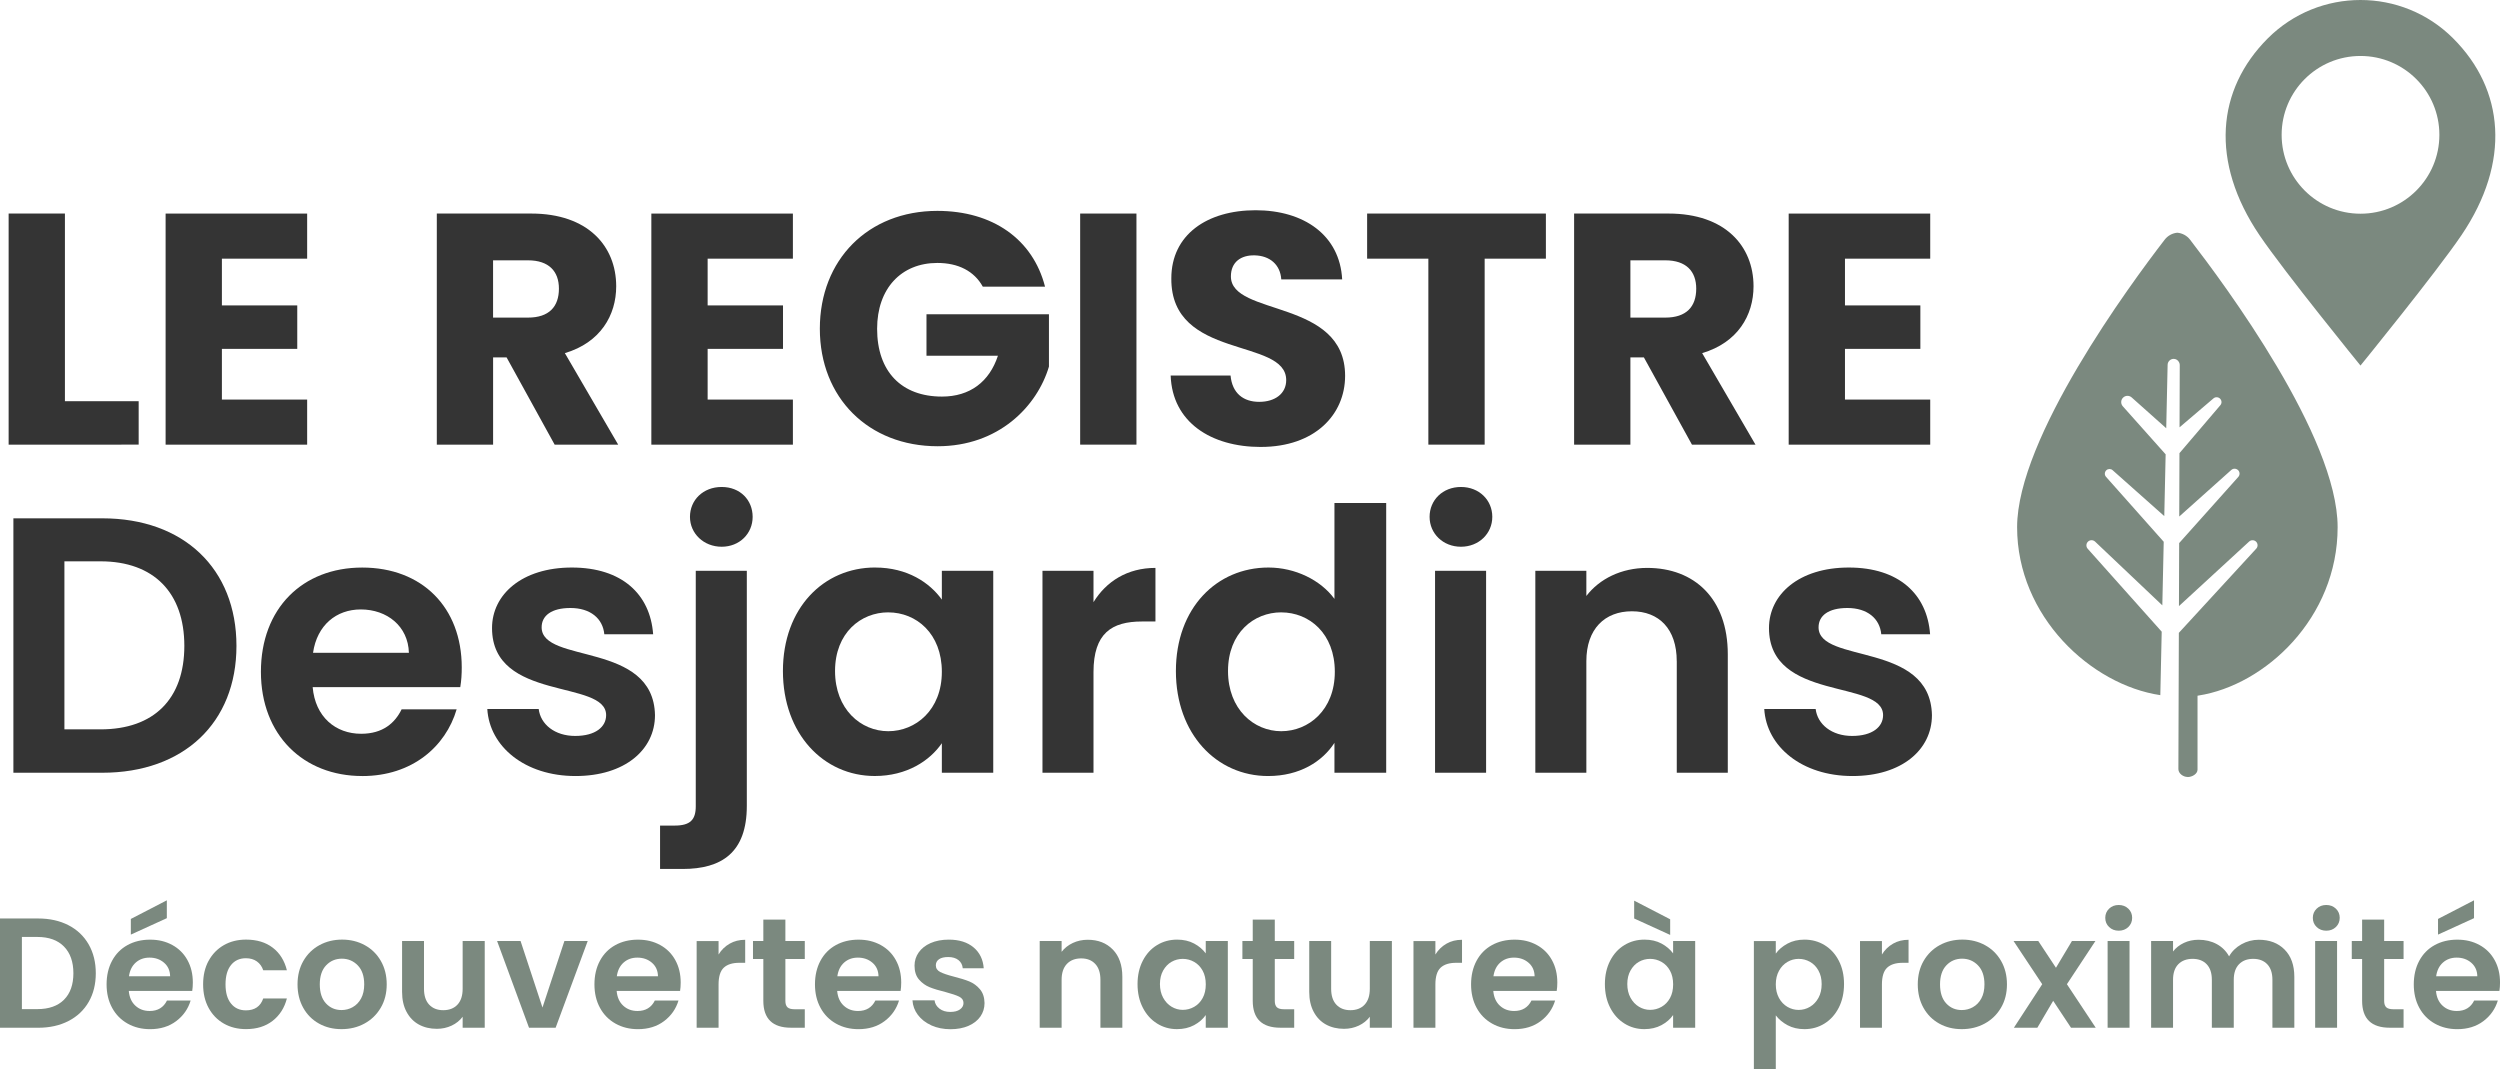 <svg xmlns="http://www.w3.org/2000/svg" id="Calque_1" viewBox="0 0 935.37 399.98"><defs><style>      .cls-1 {        fill: #343434;      }      .cls-2 {        fill: #7b897f;      }    </style></defs><path class="cls-2" d="M917.85,14.36c-9.58-9.58-22.13-14.36-34.68-14.36s-25.1,4.79-34.68,14.36c-19.15,19.15-21.67,46.19-3.1,73.64,9.43,13.93,37.78,48.77,37.78,48.77,0,0,28.35-34.84,37.78-48.77,18.57-27.44,16.05-54.49-3.1-73.64ZM883.18,79.96c-16.3,0-29.51-13.21-29.51-29.51s13.21-29.51,29.51-29.51,29.51,13.21,29.51,29.51-13.21,29.51-29.51,29.51Z"></path><path class="cls-2" d="M818.47,290.73c1.76,0,3.73-1.19,3.73-2.78v-27.65l.29-.05c25.07-3.89,52.13-29.08,52.13-63s-42.26-90.78-55.21-107.57c-1.15-1.5-2.89-2.45-4.78-2.61-1.83.16-3.57,1.11-4.72,2.61-12.95,16.79-55.21,74.19-55.21,107.57s27.63,58.97,53.58,62.84l.52-23.75-27.69-31.03c-.34-.38-.51-.87-.48-1.39.03-.51.26-.98.64-1.32.74-.66,1.88-.64,2.6.04l25.16,23.85.52-23.79-21.59-24.3c-.31-.35-.47-.8-.44-1.27.03-.47.24-.89.59-1.21.66-.59,1.66-.59,2.32,0l19.33,17.18.51-23.13c-.06-.06-.13-.12-.18-.19l-.06-.06-15.79-17.71c-.42-.47-.63-1.07-.59-1.7.03-.63.31-1.2.78-1.61.89-.8,2.23-.8,3.13,0l12.93,11.53.52-23.74c.02-1.23,1.04-2.22,2.27-2.22h.05c.81.02,1.53.47,1.93,1.21.2.37.29.71.29,1.06l-.08,23.34,12.69-10.82c.37-.32.84-.47,1.33-.43.48.04.92.26,1.24.63.59.69.59,1.68,0,2.36l-15.29,17.93-.08,23.7,19.47-17.41c.37-.33.84-.5,1.34-.47.49.03.95.25,1.28.61.63.7.63,1.76,0,2.47l-22.12,24.74-.08,23.58,26.26-24.15c.77-.7,1.96-.65,2.66.11.66.72.66,1.84,0,2.55l-28.96,31.5-.17,50.99c.02,1.68,1.84,2.93,3.45,2.93Z"></path><g><path class="cls-1" d="M24.29,79.9v70.2h27.59v16.26H3.23v-86.46h21.06Z"></path><path class="cls-1" d="M114.92,96.78h-31.9v17.49h28.2v16.26h-28.2v18.97h31.9v16.87h-52.96v-86.46h52.96v16.88Z"></path><path class="cls-1" d="M198.77,79.9c21.18,0,31.78,12.19,31.78,27.22,0,10.84-5.91,21.06-19.21,25l19.95,34.24h-23.77l-17.98-32.64h-5.05v32.64h-21.06v-86.46h35.35ZM197.54,97.4h-13.06v21.43h13.06c7.88,0,11.58-4.07,11.58-10.84,0-6.41-3.69-10.59-11.58-10.59Z"></path><path class="cls-1" d="M296.66,96.78h-31.9v17.49h28.2v16.26h-28.2v18.97h31.9v16.87h-52.96v-86.46h52.96v16.88Z"></path><path class="cls-1" d="M390.99,107.25h-23.28c-3.2-5.79-9.12-8.87-17-8.87-13.55,0-22.54,9.61-22.54,24.63,0,16.01,9.11,25.37,24.26,25.37,10.47,0,17.74-5.54,20.94-15.28h-26.73v-15.52h45.82v19.58c-4.43,14.9-18.85,29.8-41.63,29.8-25.86,0-44.09-18.1-44.09-43.97s18.1-44.09,43.97-44.09c20.69,0,35.72,10.59,40.28,28.33Z"></path><path class="cls-1" d="M404.14,79.9h21.06v86.46h-21.06v-86.46Z"></path><path class="cls-1" d="M471.74,167.23c-18.6,0-33.13-9.24-33.74-26.73h22.41c.61,6.65,4.8,9.85,10.72,9.85s10.1-3.08,10.1-8.13c0-16.01-43.23-7.39-42.98-38.06,0-16.38,13.42-25.5,31.53-25.5s31.53,9.36,32.39,25.87h-22.78c-.37-5.54-4.31-8.87-9.98-8.99-5.05-.12-8.87,2.46-8.87,7.88,0,15.03,42.73,8.25,42.73,37.19,0,14.53-11.33,26.61-31.53,26.61Z"></path><path class="cls-1" d="M511.51,79.9h66.88v16.88h-22.91v69.58h-21.06v-69.58h-22.91v-16.88Z"></path><path class="cls-1" d="M624.3,79.9c21.18,0,31.78,12.19,31.78,27.22,0,10.84-5.91,21.06-19.22,25l19.95,34.24h-23.77l-17.98-32.64h-5.05v32.64h-21.06v-86.46h35.35ZM623.07,97.4h-13.06v21.43h13.06c7.88,0,11.57-4.07,11.57-10.84,0-6.41-3.69-10.59-11.57-10.59Z"></path><path class="cls-1" d="M722.19,96.78h-31.9v17.49h28.21v16.26h-28.21v18.97h31.9v16.87h-52.96v-86.46h52.96v16.88Z"></path></g><g><path class="cls-1" d="M88.47,241.66c0,28.77-19.77,47.46-50.19,47.46H5.01v-95.19h33.27c30.41,0,50.19,18.82,50.19,47.73ZM37.6,272.89c20.05,0,31.37-11.45,31.37-31.23s-11.32-31.64-31.37-31.64h-13.5v62.87h13.5Z"></path><path class="cls-1" d="M135.53,290.35c-21.96,0-37.91-15.28-37.91-39s15.55-39,37.91-39,37.23,14.86,37.23,37.37c0,2.46-.14,4.91-.55,7.36h-55.23c.96,11.18,8.59,17.46,18.14,17.46,8.18,0,12.68-4.09,15.14-9.14h20.59c-4.09,13.91-16.64,24.96-35.32,24.96ZM117.12,244.25h35.87c-.27-9.96-8.18-16.23-18-16.23-9.14,0-16.37,5.86-17.87,16.23Z"></path><path class="cls-1" d="M215.32,290.35c-18.96,0-32.18-11.05-33-25.09h19.23c.68,5.73,6,10.09,13.64,10.09s11.59-3.41,11.59-7.78c0-13.5-42.69-4.91-42.69-32.59,0-12.54,11.18-22.64,29.87-22.64s29.32,9.96,30.41,24.96h-18.27c-.55-5.86-5.18-9.82-12.68-9.82-7.09,0-10.77,2.86-10.77,7.23,0,13.77,41.87,5.18,42.41,32.86,0,12.96-11.32,22.78-29.73,22.78Z"></path><path class="cls-1" d="M279.42,213.57v87.96c0,17.46-9.41,23.59-24,23.59h-8.46v-16.23h5.45c5.86,0,7.91-2.18,7.91-7.23v-88.1h19.09ZM258.15,193.38c0-6.28,4.91-11.18,11.86-11.18s11.59,4.91,11.59,11.18-4.91,11.18-11.59,11.18-11.86-4.91-11.86-11.18Z"></path><path class="cls-1" d="M327.43,212.34c12.14,0,20.46,5.73,24.96,12v-10.77h19.23v75.55h-19.23v-11.05c-4.5,6.55-13.09,12.27-25.09,12.27-19.09,0-34.37-15.68-34.37-39.28s15.27-38.73,34.5-38.73ZM332.34,229.11c-10.23,0-19.91,7.64-19.91,21.96s9.68,22.51,19.91,22.51,20.05-7.91,20.05-22.23-9.55-22.23-20.05-22.23Z"></path><path class="cls-1" d="M409.13,289.12h-19.09v-75.55h19.09v11.73c4.77-7.78,12.68-12.82,23.18-12.82v20.05h-5.04c-11.32,0-18.14,4.37-18.14,18.96v37.64Z"></path><path class="cls-1" d="M474.59,212.34c9.95,0,19.5,4.64,24.69,11.73v-35.87h19.36v100.92h-19.36v-11.18c-4.5,6.96-12.96,12.41-24.82,12.41-19.23,0-34.5-15.68-34.5-39.28s15.27-38.73,34.64-38.73ZM479.37,229.11c-10.23,0-19.91,7.64-19.91,21.96s9.68,22.51,19.91,22.51,20.05-7.91,20.05-22.23-9.54-22.23-20.05-22.23Z"></path><path class="cls-1" d="M534.88,193.38c0-6.28,4.91-11.18,11.73-11.18s11.73,4.91,11.73,11.18-5.05,11.18-11.73,11.18-11.73-4.91-11.73-11.18ZM536.92,213.57h19.1v75.55h-19.1v-75.55Z"></path><path class="cls-1" d="M627.35,247.39c0-12.14-6.68-18.68-16.78-18.68s-17.04,6.55-17.04,18.68v41.73h-19.09v-75.55h19.09v9.41c4.91-6.41,13.09-10.5,22.78-10.5,17.59,0,30.14,11.45,30.14,32.32v44.32h-19.09v-41.73Z"></path><path class="cls-1" d="M693.09,290.35c-18.95,0-32.18-11.05-33-25.09h19.23c.68,5.73,6,10.09,13.64,10.09s11.59-3.41,11.59-7.78c0-13.5-42.69-4.91-42.69-32.59,0-12.54,11.18-22.64,29.87-22.64s29.32,9.96,30.41,24.96h-18.27c-.55-5.86-5.18-9.82-12.68-9.82-7.09,0-10.78,2.86-10.78,7.23,0,13.77,41.87,5.18,42.42,32.86,0,12.96-11.32,22.78-29.73,22.78Z"></path></g><g><path class="cls-2" d="M25.62,346.17c3.26,1.68,5.77,4.07,7.55,7.17s2.67,6.71,2.67,10.8-.89,7.68-2.67,10.75-4.29,5.44-7.55,7.12c-3.26,1.68-7.04,2.52-11.33,2.52H0v-40.88h14.29c4.29,0,8.07.84,11.33,2.52ZM23.95,374.04c2.34-2.34,3.51-5.64,3.51-9.9s-1.17-7.58-3.51-9.98c-2.34-2.4-5.66-3.6-9.96-3.6h-5.8v27h5.8c4.29,0,7.61-1.17,9.96-3.51Z"></path><path class="cls-2" d="M71.91,370.76h-23.72c.2,2.34,1.02,4.18,2.46,5.51,1.44,1.33,3.22,1.99,5.33,1.99,3.04,0,5.21-1.31,6.5-3.92h8.85c-.94,3.12-2.73,5.69-5.39,7.7-2.66,2.01-5.92,3.02-9.78,3.02-3.12,0-5.92-.69-8.4-2.08-2.48-1.39-4.42-3.35-5.8-5.89-1.39-2.54-2.08-5.47-2.08-8.78s.68-6.3,2.05-8.84c1.36-2.54,3.28-4.49,5.74-5.85s5.29-2.05,8.49-2.05,5.85.67,8.29,1.99c2.44,1.33,4.33,3.21,5.68,5.65,1.35,2.44,2.02,5.24,2.02,8.4,0,1.17-.08,2.23-.23,3.16ZM63.65,365.26c-.04-2.11-.8-3.8-2.28-5.07-1.48-1.27-3.3-1.9-5.45-1.9-2.03,0-3.74.62-5.12,1.84-1.39,1.23-2.24,2.94-2.55,5.13h15.4ZM62.42,343.53l-13.47,6.15v-5.86l13.47-6.97v6.67Z"></path><path class="cls-2" d="M78.06,359.49c1.36-2.52,3.26-4.47,5.68-5.86,2.42-1.39,5.19-2.08,8.32-2.08,4.02,0,7.35,1.01,9.98,3.02s4.4,4.83,5.3,8.46h-8.85c-.46-1.4-1.26-2.51-2.37-3.31-1.12-.8-2.49-1.2-4.13-1.2-2.34,0-4.2.85-5.56,2.55-1.37,1.7-2.05,4.11-2.05,7.23s.68,5.48,2.05,7.17c1.36,1.7,3.22,2.55,5.56,2.55,3.32,0,5.48-1.48,6.5-4.45h8.85c-.9,3.51-2.68,6.3-5.33,8.37s-5.97,3.1-9.96,3.1c-3.12,0-5.89-.69-8.32-2.08-2.42-1.39-4.31-3.34-5.68-5.86-1.37-2.52-2.05-5.45-2.05-8.81s.68-6.3,2.05-8.81Z"></path><path class="cls-2" d="M119.34,382.97c-2.5-1.39-4.46-3.35-5.88-5.89s-2.14-5.47-2.14-8.78.73-6.25,2.19-8.78c1.47-2.54,3.46-4.5,6-5.89,2.54-1.39,5.37-2.08,8.49-2.08s5.95.69,8.49,2.08c2.54,1.39,4.54,3.35,6,5.89,1.46,2.54,2.2,5.47,2.2,8.78s-.75,6.25-2.25,8.78c-1.5,2.54-3.53,4.5-6.09,5.89-2.55,1.39-5.41,2.08-8.58,2.08s-5.93-.69-8.43-2.08ZM131.96,376.82c1.31-.72,2.35-1.8,3.14-3.25.78-1.44,1.17-3.2,1.17-5.27,0-3.08-.81-5.46-2.43-7.12-1.62-1.66-3.6-2.49-5.94-2.49s-4.3.83-5.88,2.49c-1.58,1.66-2.37,4.03-2.37,7.12s.77,5.46,2.31,7.12,3.49,2.49,5.83,2.49c1.49,0,2.88-.36,4.19-1.09Z"></path><path class="cls-2" d="M181.36,352.08v32.44h-8.26v-4.1c-1.05,1.41-2.43,2.51-4.12,3.31-1.7.8-3.54,1.2-5.54,1.2-2.54,0-4.78-.54-6.74-1.61-1.95-1.07-3.48-2.66-4.59-4.74-1.12-2.09-1.67-4.58-1.67-7.47v-19.03h8.2v17.86c0,2.58.64,4.56,1.93,5.94s3.04,2.08,5.27,2.08,4.04-.69,5.33-2.08,1.93-3.37,1.93-5.94v-17.86h8.26Z"></path><path class="cls-2" d="M202.97,376.97l8.2-24.89h8.72l-12,32.44h-9.96l-11.94-32.44h8.78l8.2,24.89Z"></path><path class="cls-2" d="M254.44,370.76h-23.72c.2,2.34,1.02,4.18,2.46,5.51,1.44,1.33,3.22,1.99,5.33,1.99,3.04,0,5.21-1.31,6.5-3.92h8.85c-.94,3.12-2.73,5.69-5.39,7.7-2.66,2.01-5.92,3.02-9.78,3.02-3.12,0-5.92-.69-8.4-2.08-2.48-1.39-4.42-3.35-5.8-5.89-1.39-2.54-2.08-5.47-2.08-8.78s.68-6.3,2.05-8.84c1.36-2.54,3.28-4.49,5.74-5.85s5.29-2.05,8.49-2.05,5.85.67,8.29,1.99c2.44,1.33,4.33,3.21,5.68,5.65,1.35,2.44,2.02,5.24,2.02,8.4,0,1.17-.08,2.23-.23,3.16ZM246.18,365.26c-.04-2.11-.8-3.8-2.28-5.07-1.48-1.27-3.3-1.9-5.45-1.9-2.03,0-3.74.62-5.12,1.84-1.39,1.23-2.24,2.94-2.55,5.13h15.4Z"></path><path class="cls-2" d="M272.98,353.08c1.7-.98,3.64-1.46,5.83-1.46v8.61h-2.17c-2.58,0-4.52.6-5.83,1.82-1.31,1.21-1.96,3.32-1.96,6.32v16.16h-8.2v-32.44h8.2v5.04c1.05-1.72,2.43-3.07,4.13-4.04Z"></path><path class="cls-2" d="M293.85,358.82v15.69c0,1.09.27,1.88.79,2.37.52.49,1.42.73,2.66.73h3.81v6.91h-5.15c-6.91,0-10.36-3.36-10.36-10.07v-15.64h-3.87v-6.73h3.87v-8.02h8.25v8.02h7.26v6.73h-7.26Z"></path><path class="cls-2" d="M336.95,370.76h-23.72c.2,2.34,1.02,4.18,2.46,5.51,1.44,1.33,3.22,1.99,5.33,1.99,3.04,0,5.21-1.31,6.5-3.92h8.85c-.94,3.12-2.73,5.69-5.39,7.7-2.66,2.01-5.92,3.02-9.78,3.02-3.12,0-5.93-.69-8.4-2.08-2.48-1.39-4.42-3.35-5.8-5.89-1.39-2.54-2.08-5.47-2.08-8.78s.68-6.3,2.05-8.84c1.36-2.54,3.28-4.49,5.74-5.85s5.29-2.05,8.49-2.05,5.85.67,8.29,1.99c2.44,1.33,4.33,3.21,5.68,5.65,1.35,2.44,2.02,5.24,2.02,8.4,0,1.17-.08,2.23-.23,3.16ZM328.69,365.26c-.04-2.11-.8-3.8-2.28-5.07-1.48-1.27-3.3-1.9-5.45-1.9-2.03,0-3.74.62-5.12,1.84-1.39,1.23-2.24,2.94-2.55,5.13h15.4Z"></path><path class="cls-2" d="M348.43,383.62c-2.1-.96-3.77-2.25-5.01-3.9-1.23-1.64-1.9-3.45-2.02-5.44h8.26c.15,1.25.77,2.28,1.84,3.1s2.41,1.23,4.01,1.23,2.78-.31,3.66-.94c.88-.63,1.32-1.43,1.32-2.4,0-1.05-.54-1.84-1.61-2.37s-2.78-1.1-5.12-1.73c-2.42-.59-4.4-1.19-5.94-1.81-1.54-.63-2.87-1.58-3.98-2.87-1.12-1.29-1.67-3.02-1.67-5.21,0-1.8.52-3.44,1.55-4.92,1.03-1.48,2.52-2.66,4.45-3.51s4.2-1.29,6.83-1.29c3.86,0,6.95.97,9.25,2.9,2.31,1.93,3.57,4.54,3.81,7.82h-7.85c-.12-1.29-.65-2.31-1.61-3.07s-2.24-1.14-3.83-1.14c-1.49,0-2.63.27-3.43.82-.8.55-1.2,1.31-1.2,2.29,0,1.09.54,1.92,1.64,2.49,1.1.56,2.79,1.14,5.1,1.73,2.34.59,4.28,1.19,5.8,1.81,1.52.63,2.84,1.59,3.95,2.9,1.12,1.31,1.69,3.04,1.73,5.18,0,1.88-.52,3.55-1.55,5.04-1.04,1.48-2.52,2.65-4.45,3.49-1.93.84-4.19,1.26-6.76,1.26s-5.03-.48-7.14-1.43Z"></path><path class="cls-2" d="M416.35,355.27c2.38,2.44,3.57,5.85,3.57,10.22v19.03h-8.2v-17.92c0-2.58-.64-4.56-1.93-5.94-1.29-1.39-3.05-2.08-5.27-2.08s-4.05.69-5.36,2.08c-1.31,1.39-1.96,3.37-1.96,5.94v17.92h-8.2v-32.44h8.2v4.04c1.09-1.41,2.49-2.51,4.19-3.31,1.7-.8,3.56-1.2,5.59-1.2,3.87,0,6.99,1.22,9.37,3.66Z"></path><path class="cls-2" d="M427.57,359.46c1.31-2.54,3.08-4.49,5.33-5.85,2.24-1.37,4.75-2.05,7.52-2.05,2.42,0,4.54.49,6.35,1.46,1.82.97,3.27,2.21,4.36,3.69v-4.63h8.26v32.44h-8.26v-4.74c-1.05,1.52-2.51,2.78-4.36,3.78-1.85.99-3.99,1.49-6.41,1.49-2.73,0-5.22-.7-7.46-2.11-2.25-1.4-4.02-3.38-5.33-5.94-1.31-2.55-1.96-5.49-1.96-8.81s.66-6.19,1.96-8.73ZM449.97,363.18c-.78-1.43-1.83-2.52-3.16-3.28-1.33-.76-2.76-1.14-4.27-1.14s-2.93.37-4.22,1.11c-1.29.74-2.33,1.83-3.13,3.25-.8,1.42-1.2,3.11-1.2,5.06s.4,3.66,1.2,5.12c.8,1.46,1.85,2.59,3.16,3.37s2.7,1.17,4.19,1.17,2.94-.38,4.27-1.14c1.33-.76,2.38-1.85,3.16-3.28.78-1.42,1.17-3.13,1.17-5.12s-.39-3.7-1.17-5.12Z"></path><path class="cls-2" d="M476.96,358.82v15.69c0,1.09.27,1.88.79,2.37.52.49,1.42.73,2.66.73h3.81v6.91h-5.15c-6.91,0-10.36-3.36-10.36-10.07v-15.64h-3.87v-6.73h3.87v-8.02h8.25v8.02h7.26v6.73h-7.26Z"></path><path class="cls-2" d="M520.77,352.08v32.44h-8.26v-4.1c-1.05,1.41-2.43,2.51-4.12,3.31-1.7.8-3.54,1.2-5.54,1.2-2.54,0-4.78-.54-6.74-1.61-1.95-1.07-3.48-2.66-4.59-4.74-1.12-2.09-1.67-4.58-1.67-7.47v-19.03h8.2v17.86c0,2.58.64,4.56,1.93,5.94s3.04,2.08,5.27,2.08,4.04-.69,5.33-2.08,1.93-3.37,1.93-5.94v-17.86h8.26Z"></path><path class="cls-2" d="M541.18,353.08c1.7-.98,3.64-1.46,5.83-1.46v8.61h-2.17c-2.58,0-4.52.6-5.83,1.82-1.31,1.21-1.96,3.32-1.96,6.32v16.16h-8.2v-32.44h8.2v5.04c1.05-1.72,2.43-3.07,4.13-4.04Z"></path><path class="cls-2" d="M582.43,370.76h-23.72c.2,2.34,1.02,4.18,2.46,5.51,1.44,1.33,3.22,1.99,5.33,1.99,3.04,0,5.21-1.31,6.5-3.92h8.85c-.94,3.12-2.73,5.69-5.39,7.7-2.66,2.01-5.92,3.02-9.78,3.02-3.12,0-5.93-.69-8.4-2.08-2.48-1.39-4.42-3.35-5.8-5.89-1.39-2.54-2.08-5.47-2.08-8.78s.68-6.3,2.05-8.84c1.36-2.54,3.28-4.49,5.74-5.85s5.29-2.05,8.49-2.05,5.85.67,8.29,1.99c2.44,1.33,4.33,3.21,5.68,5.65,1.35,2.44,2.02,5.24,2.02,8.4,0,1.17-.08,2.23-.23,3.16ZM574.17,365.26c-.04-2.11-.8-3.8-2.28-5.07-1.48-1.27-3.3-1.9-5.45-1.9-2.03,0-3.74.62-5.12,1.84-1.39,1.23-2.24,2.94-2.55,5.13h15.4Z"></path><path class="cls-2" d="M602.43,359.46c1.31-2.54,3.08-4.49,5.33-5.85,2.24-1.37,4.75-2.05,7.52-2.05,2.42,0,4.54.49,6.35,1.46,1.82.97,3.27,2.21,4.36,3.69v-4.63h8.26v32.44h-8.26v-4.74c-1.05,1.52-2.51,2.78-4.36,3.78-1.85.99-3.99,1.49-6.41,1.49-2.73,0-5.22-.7-7.46-2.11-2.25-1.4-4.02-3.38-5.33-5.94-1.31-2.55-1.96-5.49-1.96-8.81s.66-6.19,1.96-8.73ZM624.83,363.18c-.78-1.43-1.83-2.52-3.16-3.28-1.33-.76-2.76-1.14-4.27-1.14s-2.93.37-4.22,1.11c-1.29.74-2.33,1.83-3.13,3.25-.8,1.42-1.2,3.11-1.2,5.06s.4,3.66,1.2,5.12c.8,1.46,1.85,2.59,3.16,3.37s2.7,1.17,4.19,1.17,2.94-.38,4.27-1.14c1.33-.76,2.38-1.85,3.16-3.28.78-1.42,1.17-3.13,1.17-5.12s-.39-3.7-1.17-5.12ZM624.89,343.94v5.86l-13.47-6.15v-6.67l13.47,6.97Z"></path><path class="cls-2" d="M668.78,353.05c1.85-1,3.97-1.49,6.35-1.49,2.77,0,5.28.68,7.53,2.05,2.24,1.37,4.02,3.31,5.32,5.83,1.31,2.52,1.96,5.44,1.96,8.75s-.66,6.26-1.96,8.81c-1.31,2.56-3.08,4.54-5.32,5.94-2.25,1.41-4.76,2.11-7.53,2.11-2.38,0-4.48-.49-6.3-1.46s-3.29-2.21-4.42-3.69v20.09h-8.2v-47.9h8.2v4.69c1.05-1.48,2.51-2.72,4.36-3.72ZM680.37,363.12c-.8-1.43-1.85-2.51-3.16-3.25-1.31-.74-2.72-1.11-4.25-1.11s-2.88.38-4.19,1.14c-1.31.76-2.36,1.86-3.16,3.31-.8,1.45-1.2,3.14-1.2,5.1s.4,3.65,1.2,5.1,1.86,2.55,3.16,3.31c1.31.76,2.7,1.14,4.19,1.14s2.94-.39,4.25-1.17,2.36-1.89,3.16-3.34,1.2-3.16,1.2-5.15-.4-3.64-1.2-5.06Z"></path><path class="cls-2" d="M708.25,353.08c1.7-.98,3.64-1.46,5.83-1.46v8.61h-2.17c-2.58,0-4.52.6-5.83,1.82-1.31,1.21-1.96,3.32-1.96,6.32v16.16h-8.2v-32.44h8.2v5.04c1.05-1.72,2.43-3.07,4.13-4.04Z"></path><path class="cls-2" d="M725.55,382.97c-2.5-1.39-4.46-3.35-5.88-5.89s-2.14-5.47-2.14-8.78.73-6.25,2.19-8.78c1.47-2.54,3.46-4.5,6-5.89,2.54-1.39,5.37-2.08,8.49-2.08s5.95.69,8.49,2.08c2.54,1.39,4.54,3.35,6,5.89,1.46,2.54,2.2,5.47,2.2,8.78s-.75,6.25-2.25,8.78c-1.5,2.54-3.53,4.5-6.09,5.89-2.55,1.39-5.41,2.08-8.58,2.08s-5.93-.69-8.43-2.08ZM738.17,376.82c1.31-.72,2.35-1.8,3.14-3.25.78-1.44,1.17-3.2,1.17-5.27,0-3.08-.81-5.46-2.43-7.12-1.62-1.66-3.6-2.49-5.94-2.49s-4.3.83-5.88,2.49c-1.58,1.66-2.37,4.03-2.37,7.12s.77,5.46,2.31,7.12,3.49,2.49,5.83,2.49c1.49,0,2.88-.36,4.19-1.09Z"></path><path class="cls-2" d="M774.86,384.52l-6.67-10.07-5.92,10.07h-8.78l10.6-16.28-10.72-16.16h9.25l6.61,10.01,5.98-10.01h8.78l-10.66,16.16,10.78,16.28h-9.25Z"></path><path class="cls-2" d="M789.11,346.84c-.96-.92-1.43-2.06-1.43-3.43s.48-2.51,1.43-3.43c.96-.92,2.16-1.38,3.6-1.38s2.64.46,3.6,1.38c.96.92,1.43,2.06,1.43,3.43s-.48,2.51-1.43,3.43-2.16,1.38-3.6,1.38-2.64-.46-3.6-1.38ZM796.76,352.08v32.44h-8.2v-32.44h8.2Z"></path><path class="cls-2" d="M854.76,355.27c2.44,2.44,3.66,5.85,3.66,10.22v19.03h-8.2v-17.92c0-2.54-.64-4.48-1.93-5.83-1.29-1.35-3.05-2.02-5.27-2.02s-3.99.67-5.3,2.02c-1.31,1.35-1.96,3.29-1.96,5.83v17.92h-8.2v-17.92c0-2.54-.64-4.48-1.93-5.83-1.29-1.35-3.05-2.02-5.27-2.02s-4.05.67-5.36,2.02c-1.31,1.35-1.96,3.29-1.96,5.83v17.92h-8.2v-32.44h8.2v3.92c1.05-1.37,2.41-2.44,4.07-3.22s3.49-1.17,5.48-1.17c2.54,0,4.8.54,6.79,1.61,1.99,1.08,3.53,2.61,4.63,4.6,1.05-1.88,2.59-3.38,4.6-4.51s4.19-1.7,6.53-1.7c3.98,0,7.2,1.22,9.63,3.66Z"></path><path class="cls-2" d="M866.77,346.84c-.96-.92-1.43-2.06-1.43-3.43s.48-2.51,1.43-3.43c.96-.92,2.16-1.38,3.6-1.38s2.64.46,3.6,1.38c.96.92,1.43,2.06,1.43,3.43s-.48,2.51-1.43,3.43-2.16,1.38-3.6,1.38-2.64-.46-3.6-1.38ZM874.41,352.08v32.44h-8.2v-32.44h8.2Z"></path><path class="cls-2" d="M892.03,358.82v15.69c0,1.09.27,1.88.79,2.37.52.49,1.42.73,2.66.73h3.81v6.91h-5.15c-6.91,0-10.36-3.36-10.36-10.07v-15.64h-3.87v-6.73h3.87v-8.02h8.25v8.02h7.26v6.73h-7.26Z"></path><path class="cls-2" d="M935.14,370.76h-23.72c.2,2.34,1.02,4.18,2.46,5.51,1.44,1.33,3.22,1.99,5.33,1.99,3.04,0,5.21-1.31,6.5-3.92h8.85c-.94,3.12-2.73,5.69-5.39,7.7-2.66,2.01-5.92,3.02-9.78,3.02-3.12,0-5.92-.69-8.4-2.08-2.48-1.39-4.42-3.35-5.8-5.89-1.39-2.54-2.08-5.47-2.08-8.78s.68-6.3,2.05-8.84c1.36-2.54,3.28-4.49,5.74-5.85s5.29-2.05,8.49-2.05,5.85.67,8.29,1.99c2.44,1.33,4.33,3.21,5.68,5.65,1.35,2.44,2.02,5.24,2.02,8.4,0,1.17-.08,2.23-.23,3.16ZM926.88,365.26c-.04-2.11-.8-3.8-2.28-5.07-1.48-1.27-3.3-1.9-5.45-1.9-2.03,0-3.74.62-5.12,1.84-1.39,1.23-2.24,2.94-2.55,5.13h15.4ZM925.65,343.53l-13.47,6.15v-5.86l13.47-6.97v6.67Z"></path></g></svg>